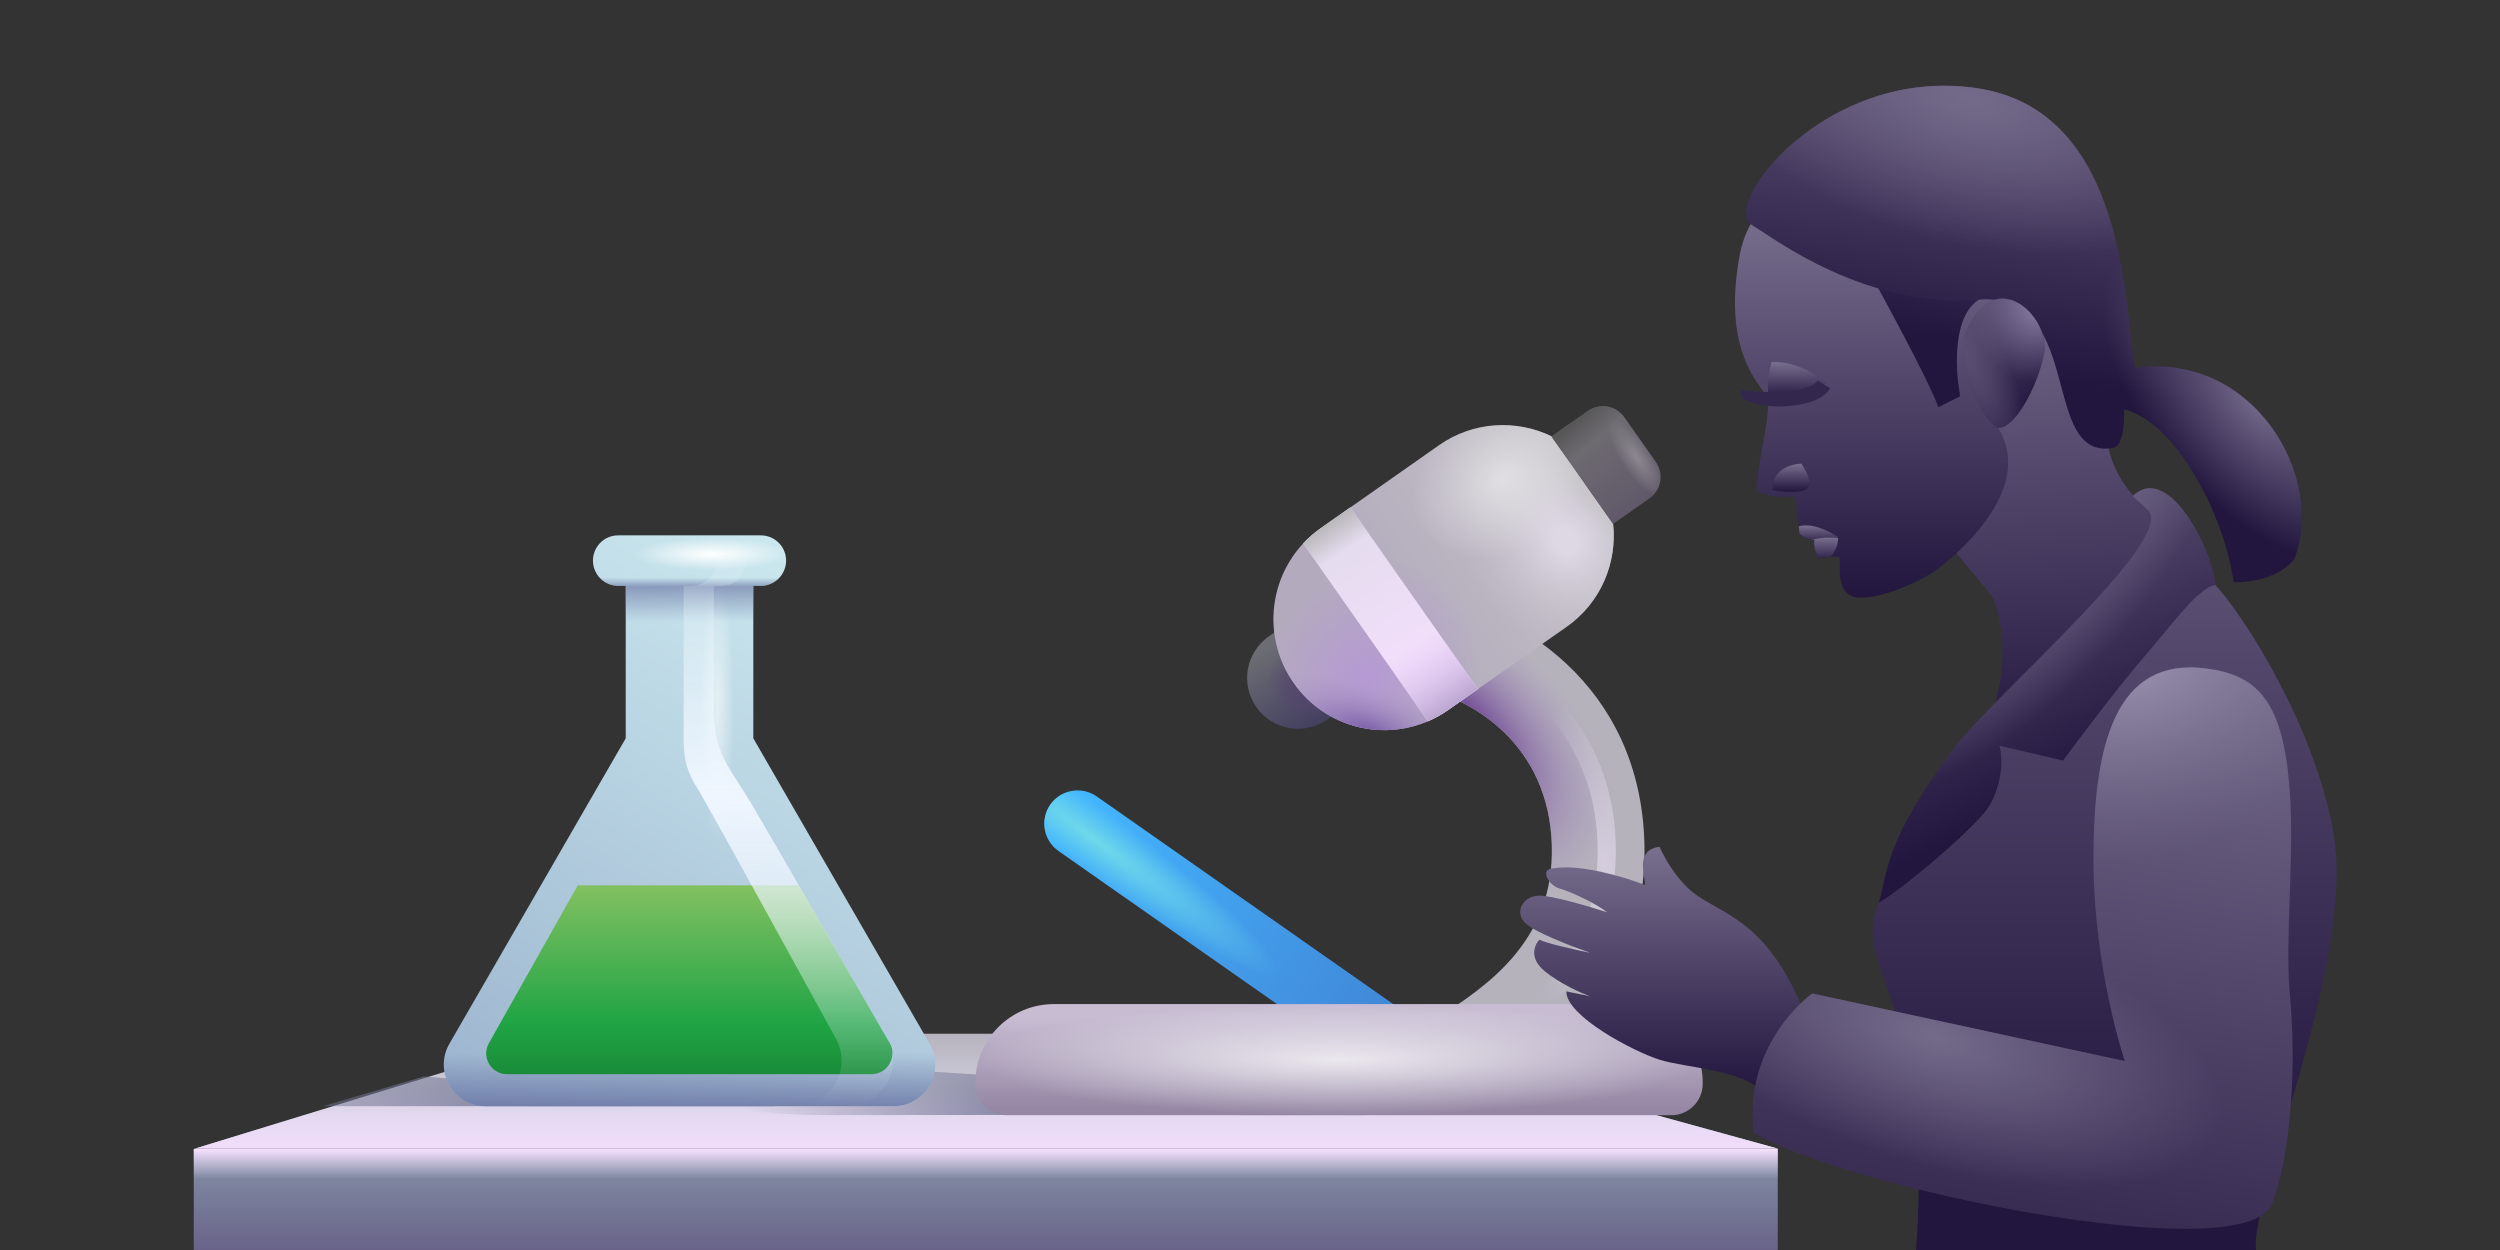 <svg viewBox="0 0 240 120" fill="none" xmlns="http://www.w3.org/2000/svg">
<rect x="0" y="0" width="240" height="120" fill="#333333" stroke="none"/>
<path d="M170.665 110.29H18.602V120H170.665V110.29Z" fill="url(#paint0_linear_392_13904)"/>
<path d="M170.665 110.29H18.602V120H170.665V110.29Z" fill="url(#paint1_linear_392_13904)"/>
<path d="M130.665 99.239H54.602L18.721 110.263H170.665L130.665 99.239Z" fill="url(#paint2_linear_392_13904)"/>
<path d="M130.665 99.239H54.602L18.721 110.263H170.665L130.665 99.239Z" fill="url(#paint3_linear_392_13904)"/>
<path d="M79.609 107.051C94.75 107.017 131.112 107.051 131.112 107.051C114.295 104.755 91.273 102.539 79.61 102.539C61.934 102.539 64.469 107.086 79.609 107.051Z" fill="url(#paint4_radial_392_13904)"/>
<path fill-rule="evenodd" clip-rule="evenodd" d="M148.974 81.174C148.716 71.62 141.546 66.713 134.755 65.635L136.148 56.854C145.676 58.366 157.453 65.749 157.862 80.935C158.248 95.264 147.819 102.04 142.559 105.337L137.837 97.803C143.09 94.51 149.215 90.146 148.974 81.174Z" fill="#B5B2BC"/>
<path fill-rule="evenodd" clip-rule="evenodd" d="M148.974 81.174C148.716 71.62 141.546 66.713 134.755 65.635L136.148 56.854C145.676 58.366 157.453 65.749 157.862 80.935C158.248 95.264 147.819 102.04 142.559 105.337L137.837 97.803C143.09 94.51 149.215 90.146 148.974 81.174Z" fill="url(#paint5_radial_392_13904)"/>
<path fill-rule="evenodd" clip-rule="evenodd" d="M153.37 81.078C153.051 69.26 144.029 63.357 136.138 62.105L136.411 60.385C144.838 61.721 154.763 68.109 155.111 81.031C155.439 93.206 146.741 99.013 141.484 102.308L140.558 100.832C145.814 97.537 153.67 92.204 153.37 81.078Z" fill="url(#paint6_radial_392_13904)"/>
<path d="M100.832 77.243C101.846 75.796 103.841 75.444 105.288 76.458L138.386 99.641C139.833 100.655 140.185 102.65 139.171 104.098C138.157 105.545 136.161 105.897 134.714 104.883L101.617 81.7C100.169 80.686 99.818 78.691 100.832 77.243Z" fill="url(#paint7_linear_392_13904)"/>
<path d="M100.832 77.243C101.846 75.796 103.841 75.444 105.288 76.458L138.386 99.641C139.833 100.655 140.185 102.65 139.171 104.098C138.157 105.545 136.161 105.897 134.714 104.883L101.617 81.7C100.169 80.686 99.818 78.691 100.832 77.243Z" fill="url(#paint8_radial_392_13904)"/>
<path d="M93.636 103.924C93.636 99.764 97.008 96.392 101.167 96.392H155.928C160.088 96.392 163.46 99.764 163.46 103.924V104.049C163.46 105.713 162.111 107.062 160.447 107.062H96.648C94.984 107.062 93.636 105.713 93.636 104.049V103.924Z" fill="url(#paint9_linear_392_13904)"/>
<path d="M93.636 103.924C93.636 99.764 97.008 96.392 101.167 96.392H155.928C160.088 96.392 163.46 99.764 163.46 103.924V104.049C163.46 105.713 162.111 107.062 160.447 107.062H96.648C94.984 107.062 93.636 105.713 93.636 104.049V103.924Z" fill="url(#paint10_radial_392_13904)"/>
<path d="M126.407 57.861C128.612 56.314 131.654 56.846 133.201 59.051C134.749 61.256 134.216 64.297 132.012 65.845L127.405 69.079C125.2 70.627 122.158 70.094 120.61 67.89C119.063 65.685 119.595 62.643 121.8 61.096L126.407 57.861Z" fill="url(#paint11_linear_392_13904)"/>
<path d="M126.407 57.861C128.612 56.314 131.654 56.846 133.201 59.051C134.749 61.256 134.216 64.297 132.012 65.845L127.405 69.079C125.2 70.627 122.158 70.094 120.61 67.89C119.063 65.685 119.595 62.643 121.8 61.096L126.407 57.861Z" fill="url(#paint12_radial_392_13904)"/>
<path d="M148.962 41.898C145.586 40.243 141.435 40.429 138.14 42.742L126.782 50.716C121.965 54.097 120.802 60.743 124.183 65.559C127.564 70.375 134.209 71.539 139.026 68.158L150.384 60.184C153.679 57.871 155.265 54.03 154.855 50.292L148.962 41.898Z" fill="url(#paint13_linear_392_13904)"/>
<path d="M148.962 41.898C145.586 40.243 141.435 40.429 138.14 42.742L126.782 50.716C121.965 54.097 120.802 60.743 124.183 65.559C127.564 70.375 134.209 71.539 139.026 68.158L150.384 60.184C153.679 57.871 155.265 54.03 154.855 50.292L148.962 41.898Z" fill="url(#paint14_radial_392_13904)"/>
<path d="M148.962 41.898C145.586 40.243 141.435 40.429 138.14 42.742L126.782 50.716C121.965 54.097 120.802 60.743 124.183 65.559C127.564 70.375 134.209 71.539 139.026 68.158L150.384 60.184C153.679 57.871 155.265 54.03 154.855 50.292L148.962 41.898Z" fill="url(#paint15_radial_392_13904)"/>
<path d="M148.962 41.898C145.586 40.243 141.435 40.429 138.14 42.742L126.782 50.716C121.965 54.097 120.802 60.743 124.183 65.559C127.564 70.375 134.209 71.539 139.026 68.158L150.384 60.184C153.679 57.871 155.265 54.03 154.855 50.292L148.962 41.898Z" fill="url(#paint16_linear_392_13904)"/>
<path d="M148.962 41.898C145.586 40.243 141.435 40.429 138.14 42.742L126.782 50.716C121.965 54.097 120.802 60.743 124.183 65.559C127.564 70.375 134.209 71.539 139.026 68.158L150.384 60.184C153.679 57.871 155.265 54.03 154.855 50.292L148.962 41.898Z" fill="url(#paint17_radial_392_13904)"/>
<path d="M148.962 41.898C145.586 40.243 141.435 40.429 138.14 42.742L126.782 50.716C121.965 54.097 120.802 60.743 124.183 65.559C127.564 70.375 134.209 71.539 139.026 68.158L150.384 60.184C153.679 57.871 155.265 54.03 154.855 50.292L148.962 41.898Z" fill="url(#paint18_radial_392_13904)"/>
<path d="M152.445 39.451C153.58 38.654 155.146 38.928 155.943 40.063L158.96 44.348C159.756 45.483 159.482 47.048 158.347 47.845L154.848 50.301L148.946 41.907L152.445 39.451Z" fill="url(#paint19_linear_392_13904)"/>
<path d="M152.445 39.451C153.58 38.654 155.146 38.928 155.943 40.063L158.96 44.348C159.756 45.483 159.482 47.048 158.347 47.845L154.848 50.301L148.946 41.907L152.445 39.451Z" fill="url(#paint20_linear_392_13904)"/>
<path d="M152.445 39.451C153.58 38.654 155.146 38.928 155.943 40.063L158.96 44.348C159.756 45.483 159.482 47.048 158.347 47.845L154.848 50.301L148.946 41.907L152.445 39.451Z" fill="url(#paint21_radial_392_13904)"/>
<path d="M125.098 52.18C125.597 51.645 126.159 51.153 126.781 50.716L129.637 48.712L141.881 66.153L139.025 68.158C138.402 68.595 137.749 68.956 137.076 69.243L125.098 52.18Z" fill="url(#paint22_linear_392_13904)"/>
<path d="M125.098 52.18C125.597 51.645 126.159 51.153 126.781 50.716L129.637 48.712L141.881 66.153L139.025 68.158C138.402 68.595 137.749 68.956 137.076 69.243L125.098 52.18Z" fill="url(#paint23_linear_392_13904)"/>
<path d="M125.098 52.18C125.597 51.645 126.159 51.153 126.781 50.716L129.637 48.712L141.881 66.153L139.025 68.158C138.402 68.595 137.749 68.956 137.076 69.243L125.098 52.18Z" fill="url(#paint24_linear_392_13904)"/>
<path d="M209.069 50.837C208.105 50.479 202.216 47.178 202.216 41.107L194.189 23.868L185.318 27.021L186.707 51.768L191.099 57.056C191.521 57.546 193.439 62.26 191.099 68.914C191.099 68.914 205.221 59.103 209.069 50.837Z" fill="url(#paint25_linear_392_13904)"/>
<path d="M212.566 56.033L207.634 52.994L190.655 69.188C187.657 77.713 179.31 84.453 179.792 89.749C180.273 95.045 185.389 100.243 183.945 120H216.579C215.946 114.954 226.133 92.425 224.021 80.021C222.331 70.098 215.721 59.462 212.566 56.033Z" fill="url(#paint26_linear_392_13904)"/>
<path d="M169.485 37.881C168.426 36.292 165.425 33.115 167.013 24.464C169.485 11.713 188.076 21.695 191.199 27.057C193.315 30.69 190.562 38.9 191.901 41.189C195.079 46.617 188.86 52.357 186.433 54.299C184.005 56.241 179.283 57.918 177.738 57.212C176.194 56.506 176.723 53.902 176.591 53.593C176.485 53.346 175.223 53.49 174.605 53.593C174.384 53.225 173.996 52.357 174.208 51.828C173.678 51.898 173.016 51.475 172.751 51.254L172.398 47.635C171.268 47.847 169.147 47.591 168.646 47.017C168.646 44.148 170.332 39.152 169.485 37.881Z" fill="url(#paint27_linear_392_13904)"/>
<path d="M173.194 47.062C174.165 46.709 173.547 45.429 172.93 44.502C170.494 44.678 170.09 46.282 170.193 47.062C170.87 47.179 172.418 47.344 173.194 47.062Z" fill="url(#paint28_linear_392_13904)"/>
<path d="M170.06 34.748C172.567 34.677 174.547 36.072 175.224 36.778C174.517 38.084 171.487 38.381 170.06 38.366C169.265 37.484 170.109 34.746 170.06 34.748Z" fill="url(#paint29_linear_392_13904)"/>
<path fill-rule="evenodd" clip-rule="evenodd" d="M173.937 38.543C174.631 38.299 175.305 37.913 175.692 37.279L174.488 36.542C174.346 36.774 174.03 37.013 173.468 37.211C172.919 37.404 172.224 37.526 171.457 37.59C169.927 37.715 168.237 37.597 167.154 37.447V38.16C167.927 38.773 169.911 39.134 171.573 38.997C172.403 38.929 173.23 38.792 173.937 38.543Z" fill="#33274E"/>
<path fill-rule="evenodd" clip-rule="evenodd" d="M172.68 50.517C173.68 50.265 174.85 50.565 176.503 51.564L175.355 52.359H174.157C174.136 52.167 174.147 51.984 174.209 51.829C173.679 51.9 173.017 51.476 172.752 51.255L172.68 50.517Z" fill="url(#paint30_linear_392_13904)"/>
<path fill-rule="evenodd" clip-rule="evenodd" d="M173.948 51.827C174.823 51.552 175.919 51.583 176.459 51.652C176.482 52.355 176.118 53.007 175.745 53.464C175.35 53.485 174.903 53.544 174.605 53.593C174.384 53.226 173.996 52.358 174.208 51.828C174.124 51.839 174.037 51.838 173.948 51.827Z" fill="url(#paint31_linear_392_13904)"/>
<path d="M162.937 85.981C165.786 87.918 169.774 88.716 173.192 97.148L169.301 104.921C167.38 102.672 161.85 102.531 159.319 101.735C156.789 100.938 150.322 97.517 150.368 95.174L152.665 95.643C151.821 95.346 149.759 94.443 148.26 93.206C146.76 91.969 147.317 90.691 147.782 90.207C148.375 90.544 151.284 91.191 152.665 91.472C151.037 90.909 147.531 89.569 146.526 88.707C145.269 87.629 146.187 85.981 147.782 85.981C149.058 85.981 152.644 87.045 154.277 87.576C153.176 86.703 150.837 85.62 149.703 85.288C148.609 84.968 147.782 83.36 149.15 83.36C151.702 82.905 156.062 84.234 157.924 84.956C157.868 83.954 157.493 82.931 157.924 82.12C158.354 81.308 159.319 81.303 159.319 81.303C159.319 81.303 160.658 84.431 162.937 85.981Z" fill="url(#paint32_linear_392_13904)"/>
<path d="M173.965 95.37C171.065 97.6 167.496 102.508 168.388 108.754C176.851 113.926 215.104 121.929 218.061 115.685C219.111 113.467 220.75 105.432 219.819 95.37C219.346 90.264 220.272 82.326 219.819 75.983C219.204 67.374 216.788 64.815 211.779 64.173C203.079 63.057 200.973 71.46 200.973 82.516C200.973 92.991 203.989 101.865 203.989 101.865L173.965 95.37Z" fill="url(#paint33_linear_392_13904)"/>
<path d="M173.965 95.37C171.065 97.6 167.496 102.508 168.388 108.754C176.851 113.926 215.104 121.929 218.061 115.685C219.111 113.467 220.75 105.432 219.819 95.37C219.346 90.264 220.272 82.326 219.819 75.983C219.204 67.374 216.788 64.815 211.779 64.173C203.079 63.057 200.973 71.46 200.973 82.516C200.973 92.991 203.989 101.865 203.989 101.865L173.965 95.37Z" fill="url(#paint34_radial_392_13904)"/>
<path d="M173.965 95.37C171.065 97.6 167.496 102.508 168.388 108.754C176.851 113.926 215.104 121.929 218.061 115.685C219.111 113.467 220.75 105.432 219.819 95.37C219.346 90.264 220.272 82.326 219.819 75.983C219.204 67.374 216.788 64.815 211.779 64.173C203.079 63.057 200.973 71.46 200.973 82.516C200.973 92.991 203.989 101.865 203.989 101.865L173.965 95.37Z" fill="url(#paint35_radial_392_13904)"/>
<path d="M186.079 39.093C185.904 38.48 184.477 35.282 180.167 27.4C184.502 22.014 195.669 27.4 191.071 28.32C187.393 29.055 187.612 35.107 188.182 38.041L186.079 39.093Z" fill="url(#paint36_linear_392_13904)"/>
<path d="M189.743 8.458C175.179 6.339 165.049 19.815 168.188 21.608C170.028 22.659 179.145 29.869 190.519 28.722C200.097 28.722 195.885 44.198 202.85 43.002C203.912 42.82 203.938 40.295 203.909 39.295C208.852 40.495 213.518 49.339 214.43 55.9C218.822 55.9 220.267 53.647 220.267 53.647C223.301 45.702 216.324 33.753 204.955 35.302C203.909 29.813 204.308 10.576 189.743 8.458Z" fill="url(#paint37_linear_392_13904)"/>
<path d="M189.743 8.458C175.179 6.339 165.049 19.815 168.188 21.608C170.028 22.659 179.145 29.869 190.519 28.722C200.097 28.722 195.885 44.198 202.85 43.002C203.912 42.82 203.938 40.295 203.909 39.295C208.852 40.495 213.518 49.339 214.43 55.9C218.822 55.9 220.267 53.647 220.267 53.647C223.301 45.702 216.324 33.753 204.955 35.302C203.909 29.813 204.308 10.576 189.743 8.458Z" fill="url(#paint38_radial_392_13904)"/>
<path d="M189.743 8.458C175.179 6.339 165.049 19.815 168.188 21.608C170.028 22.659 179.145 29.869 190.519 28.722C200.097 28.722 195.885 44.198 202.85 43.002C203.912 42.82 203.938 40.295 203.909 39.295C208.852 40.495 213.518 49.339 214.43 55.9C218.822 55.9 220.267 53.647 220.267 53.647C223.301 45.702 216.324 33.753 204.955 35.302C203.909 29.813 204.308 10.576 189.743 8.458Z" fill="url(#paint39_radial_392_13904)"/>
<path d="M196.231 33.998C196.937 30.644 191.729 25.259 188.816 31.615C187.325 34.868 190.705 41.059 191.906 41.059C193.406 41.059 195.525 37.352 196.231 33.998Z" fill="url(#paint40_linear_392_13904)"/>
<path d="M196.231 33.998C196.937 30.644 191.729 25.259 188.816 31.615C187.325 34.868 190.705 41.059 191.906 41.059C193.406 41.059 195.525 37.352 196.231 33.998Z" fill="url(#paint41_radial_392_13904)"/>
<path d="M196.231 33.998C196.937 30.644 191.729 25.259 188.816 31.615C187.325 34.868 190.705 41.059 191.906 41.059C193.406 41.059 195.525 37.352 196.231 33.998Z" fill="url(#paint42_radial_392_13904)"/>
<path d="M212.665 56.14C212.631 53.34 208.263 44.191 204.738 47.629L206.053 48.843C209.521 51.266 191.831 66.326 187.783 71.588C180.692 80.807 181.162 84.287 180.353 86.682C183.186 84.961 189.922 79.147 190.974 77.366C192.027 75.585 192.381 73.208 191.943 71.588L198.058 73.014C199.509 71.024 203.139 66.193 206.053 62.793C208.968 59.393 210.978 56.545 212.665 56.14Z" fill="url(#paint43_linear_392_13904)"/>
<path d="M212.665 56.14C212.631 53.34 208.263 44.191 204.738 47.629L206.053 48.843C209.521 51.266 191.831 66.326 187.783 71.588C180.692 80.807 181.162 84.287 180.353 86.682C183.186 84.961 189.922 79.147 190.974 77.366C192.027 75.585 192.381 73.208 191.943 71.588L198.058 73.014C199.509 71.024 203.139 66.193 206.053 62.793C208.968 59.393 210.978 56.545 212.665 56.14Z" fill="url(#paint44_radial_392_13904)"/>
<path fill-rule="evenodd" clip-rule="evenodd" d="M30.993 106.194H74.42L40.682 103.34L30.993 106.194Z" fill="url(#paint45_radial_392_13904)"/>
<path fill-rule="evenodd" clip-rule="evenodd" d="M73.042 51.395C74.38 51.395 75.465 52.48 75.465 53.818C75.465 55.156 74.38 56.241 73.042 56.241H72.318V70.88L89.242 100.194C90.782 102.861 88.857 106.194 85.778 106.194H46.609C43.529 106.194 41.605 102.861 43.145 100.194L60.069 70.879V56.241H59.345C58.007 56.241 56.923 55.156 56.923 53.818C56.923 52.48 58.007 51.395 59.345 51.395H73.042Z" fill="url(#paint46_linear_392_13904)"/>
<path fill-rule="evenodd" clip-rule="evenodd" d="M73.042 51.395C74.38 51.395 75.465 52.48 75.465 53.818C75.465 55.156 74.38 56.241 73.042 56.241H72.318V70.88L89.242 100.194C90.782 102.861 88.857 106.194 85.778 106.194H46.609C43.529 106.194 41.605 102.861 43.145 100.194L60.069 70.879V56.241H59.345C58.007 56.241 56.923 55.156 56.923 53.818C56.923 52.48 58.007 51.395 59.345 51.395H73.042Z" fill="url(#paint47_radial_392_13904)"/>
<path fill-rule="evenodd" clip-rule="evenodd" d="M73.042 51.395C74.38 51.395 75.465 52.48 75.465 53.818C75.465 55.156 74.38 56.241 73.042 56.241H72.318V70.88L89.242 100.194C90.782 102.861 88.857 106.194 85.778 106.194H46.609C43.529 106.194 41.605 102.861 43.145 100.194L60.069 70.879V56.241H59.345C58.007 56.241 56.923 55.156 56.923 53.818C56.923 52.48 58.007 51.395 59.345 51.395H73.042Z" fill="url(#paint48_radial_392_13904)"/>
<path fill-rule="evenodd" clip-rule="evenodd" d="M73.042 51.395C74.38 51.395 75.465 52.48 75.465 53.818C75.465 55.156 74.38 56.241 73.042 56.241H72.318V70.88L89.242 100.194C90.782 102.861 88.857 106.194 85.778 106.194H46.609C43.529 106.194 41.605 102.861 43.145 100.194L60.069 70.879V56.241H59.345C58.007 56.241 56.923 55.156 56.923 53.818C56.923 52.48 58.007 51.395 59.345 51.395H73.042Z" fill="url(#paint49_linear_392_13904)"/>
<path fill-rule="evenodd" clip-rule="evenodd" d="M73.042 51.395C74.38 51.395 75.465 52.48 75.465 53.818C75.465 55.156 74.38 56.241 73.042 56.241H72.318V70.88L89.242 100.194C90.782 102.861 88.857 106.194 85.778 106.194H46.609C43.529 106.194 41.605 102.861 43.145 100.194L60.069 70.879V56.241H59.345C58.007 56.241 56.923 55.156 56.923 53.818C56.923 52.48 58.007 51.395 59.345 51.395H73.042Z" fill="url(#paint50_linear_392_13904)"/>
<path d="M55.465 84.993L46.935 100.143C46.184 101.477 47.148 103.125 48.678 103.125H83.665C85.205 103.125 86.167 101.458 85.397 100.125L76.661 84.993L55.465 84.993Z" fill="url(#paint51_linear_392_13904)"/>
<path d="M71.678 53.818C71.678 52.48 70.593 51.395 69.255 51.395H66.358C67.696 51.395 68.781 52.48 68.781 53.818C68.781 55.156 67.696 56.241 66.358 56.241H65.634C65.634 56.241 65.634 68.768 65.634 70.494C65.634 72.22 65.634 73.562 66.87 75.545C68.106 77.528 80.238 99.696 80.238 99.696C81.853 102.614 79.743 106.194 76.408 106.194H81.337C84.707 106.194 86.813 102.546 85.128 99.627C85.128 99.627 74.341 80.863 72.126 77.142C69.911 73.421 68.531 72.475 68.531 67.936C68.531 63.398 68.531 56.241 68.531 56.241H69.255C70.593 56.241 71.678 55.156 71.678 53.818Z" fill="url(#paint52_linear_392_13904)"/>
<defs>
<linearGradient id="paint0_linear_392_13904" x1="94.634" y1="110.29" x2="94.634" y2="120" gradientUnits="userSpaceOnUse">
<stop stop-color="#8694A8"/>
<stop offset="1" stop-color="#696389"/>
</linearGradient>
<linearGradient id="paint1_linear_392_13904" x1="94.634" y1="110.29" x2="94.634" y2="113.158" gradientUnits="userSpaceOnUse">
<stop stop-color="#F7E1FF"/>
<stop offset="1" stop-color="#F7E1FF" stop-opacity="0"/>
</linearGradient>
<linearGradient id="paint2_linear_392_13904" x1="50.665" y1="99.239" x2="50.665" y2="110.263" gradientUnits="userSpaceOnUse">
<stop stop-color="#B6B2BE"/>
<stop offset="0.766" stop-color="#DDDDEB"/>
</linearGradient>
<linearGradient id="paint3_linear_392_13904" x1="50.665" y1="111.894" x2="50.665" y2="104.751" gradientUnits="userSpaceOnUse">
<stop stop-color="#F7E1FF"/>
<stop offset="1" stop-color="#F3D0FF" stop-opacity="0"/>
</linearGradient>
<radialGradient id="paint4_radial_392_13904" cx="0" cy="0" r="1" gradientUnits="userSpaceOnUse" gradientTransform="translate(111.628 109.061) rotate(-175.351) scale(40.23 13.274)">
<stop offset="0.223" stop-color="#747695"/>
<stop offset="1" stop-color="#747695" stop-opacity="0"/>
</radialGradient>
<radialGradient id="paint5_radial_392_13904" cx="0" cy="0" r="1" gradientUnits="userSpaceOnUse" gradientTransform="translate(138.15 70.434) rotate(-49.982) scale(11.383 19.864)">
<stop offset="0.339" stop-color="#765398"/>
<stop offset="1" stop-color="#A892C0" stop-opacity="0"/>
</radialGradient>
<radialGradient id="paint6_radial_392_13904" cx="0" cy="0" r="1" gradientUnits="userSpaceOnUse" gradientTransform="translate(154.022 82.792) rotate(180) scale(9.146 16.986)">
<stop stop-color="#D5CDDD"/>
<stop offset="1" stop-color="#D5CDDD" stop-opacity="0"/>
</radialGradient>
<linearGradient id="paint7_linear_392_13904" x1="101.403" y1="79.093" x2="134.04" y2="101.374" gradientUnits="userSpaceOnUse">
<stop stop-color="#43B6FF"/>
<stop offset="1" stop-color="#4184D5"/>
</linearGradient>
<radialGradient id="paint8_radial_392_13904" cx="0" cy="0" r="1" gradientUnits="userSpaceOnUse" gradientTransform="translate(104.875 80.47) rotate(36.193) scale(22.126 2.952)">
<stop stop-color="#6FD9EA"/>
<stop offset="1" stop-color="#6FD9EA" stop-opacity="0"/>
</radialGradient>
<linearGradient id="paint9_linear_392_13904" x1="134.724" y1="97.608" x2="134.724" y2="106.395" gradientUnits="userSpaceOnUse">
<stop stop-color="#C7BCD2"/>
<stop offset="1" stop-color="#9688A5"/>
</linearGradient>
<radialGradient id="paint10_radial_392_13904" cx="0" cy="0" r="1" gradientUnits="userSpaceOnUse" gradientTransform="translate(128.548 101.727) rotate(90) scale(5.335 34.912)">
<stop stop-color="white" stop-opacity="0.75"/>
<stop offset="1" stop-color="white" stop-opacity="0"/>
</radialGradient>
<linearGradient id="paint11_linear_392_13904" x1="121.082" y1="62.495" x2="125.655" y2="69.785" gradientUnits="userSpaceOnUse">
<stop stop-color="#6C6C73"/>
<stop offset="1" stop-color="#444060"/>
</linearGradient>
<radialGradient id="paint12_radial_392_13904" cx="0" cy="0" r="1" gradientUnits="userSpaceOnUse" gradientTransform="translate(125.554 65.387) rotate(146.614) scale(3.816 3.741)">
<stop stop-color="#554170"/>
<stop offset="1" stop-color="#554170" stop-opacity="0"/>
</radialGradient>
<linearGradient id="paint13_linear_392_13904" x1="151.44" y1="45.766" x2="132.092" y2="58.806" gradientUnits="userSpaceOnUse">
<stop stop-color="#C4C2C7"/>
<stop offset="1" stop-color="#B3ABBD"/>
</linearGradient>
<radialGradient id="paint14_radial_392_13904" cx="0" cy="0" r="1" gradientUnits="userSpaceOnUse" gradientTransform="translate(131.202 65.316) rotate(-59.188) scale(11.997 10.062)">
<stop stop-color="#B699D4"/>
<stop offset="1" stop-color="#B699D4" stop-opacity="0"/>
</radialGradient>
<radialGradient id="paint15_radial_392_13904" cx="0" cy="0" r="1" gradientUnits="userSpaceOnUse" gradientTransform="translate(150.285 51.849) rotate(149.871) scale(9.583 11.026)">
<stop offset="0.111" stop-color="#DED8E5"/>
<stop offset="1" stop-color="#C4C1C7" stop-opacity="0"/>
</radialGradient>
<linearGradient id="paint16_linear_392_13904" x1="152.25" y1="45.116" x2="150.157" y2="46.782" gradientUnits="userSpaceOnUse">
<stop stop-color="#C5C3C7"/>
<stop offset="1" stop-color="#C5C3C7" stop-opacity="0"/>
</linearGradient>
<radialGradient id="paint17_radial_392_13904" cx="0" cy="0" r="1" gradientUnits="userSpaceOnUse" gradientTransform="translate(131.34 70.188) rotate(-73.074) scale(4.741 11.492)">
<stop offset="0.083" stop-color="#8167AE"/>
<stop offset="1" stop-color="#B29DC8" stop-opacity="0"/>
</radialGradient>
<radialGradient id="paint18_radial_392_13904" cx="0" cy="0" r="1" gradientUnits="userSpaceOnUse" gradientTransform="translate(144.113 45.992) rotate(56.847) scale(6.94 9.145)">
<stop stop-color="white" stop-opacity="0.5"/>
<stop offset="1" stop-color="white" stop-opacity="0"/>
</radialGradient>
<linearGradient id="paint19_linear_392_13904" x1="153.071" y1="41.947" x2="157.847" y2="48" gradientUnits="userSpaceOnUse">
<stop stop-color="#6E6B71"/>
<stop offset="1" stop-color="#61596A"/>
</linearGradient>
<linearGradient id="paint20_linear_392_13904" x1="150.735" y1="40.938" x2="152.461" y2="42.881" gradientUnits="userSpaceOnUse">
<stop stop-color="#585758"/>
<stop offset="1" stop-color="#585758" stop-opacity="0"/>
</linearGradient>
<radialGradient id="paint21_radial_392_13904" cx="0" cy="0" r="1" gradientUnits="userSpaceOnUse" gradientTransform="translate(157.095 43.898) rotate(146.071) scale(1.514 4.339)">
<stop stop-color="#8C8990"/>
<stop offset="1" stop-color="#8C8990" stop-opacity="0"/>
</radialGradient>
<linearGradient id="paint22_linear_392_13904" x1="129.071" y1="53.23" x2="138.115" y2="66.133" gradientUnits="userSpaceOnUse">
<stop stop-color="#E5DCEF"/>
<stop offset="1" stop-color="#F7E0FF"/>
</linearGradient>
<linearGradient id="paint23_linear_392_13904" x1="139.492" y1="69.253" x2="134.737" y2="62.08" gradientUnits="userSpaceOnUse">
<stop offset="0.088" stop-color="#B5A1CB"/>
<stop offset="1" stop-color="#DFC9F7" stop-opacity="0"/>
</linearGradient>
<linearGradient id="paint24_linear_392_13904" x1="126.746" y1="50.451" x2="128.556" y2="53.197" gradientUnits="userSpaceOnUse">
<stop stop-color="#B6B5B7"/>
<stop offset="1" stop-color="#B6B5B7" stop-opacity="0"/>
</linearGradient>
<linearGradient id="paint25_linear_392_13904" x1="199.806" y1="23.868" x2="202.453" y2="72.891" gradientUnits="userSpaceOnUse">
<stop stop-color="#796F8E"/>
<stop offset="1" stop-color="#22153E"/>
</linearGradient>
<linearGradient id="paint26_linear_392_13904" x1="199.807" y1="23.869" x2="199.807" y2="113.216" gradientUnits="userSpaceOnUse">
<stop stop-color="#796F8E"/>
<stop offset="1" stop-color="#22153E"/>
</linearGradient>
<linearGradient id="paint27_linear_392_13904" x1="179.36" y1="20.039" x2="179.36" y2="57.377" gradientUnits="userSpaceOnUse">
<stop stop-color="#796F8E"/>
<stop offset="1" stop-color="#22153E"/>
</linearGradient>
<linearGradient id="paint28_linear_392_13904" x1="171.939" y1="44.502" x2="171.939" y2="47.218" gradientUnits="userSpaceOnUse">
<stop stop-color="#796F8E"/>
<stop offset="1" stop-color="#22153E"/>
</linearGradient>
<linearGradient id="paint29_linear_392_13904" x1="172.471" y1="34.745" x2="172.471" y2="38.367" gradientUnits="userSpaceOnUse">
<stop stop-color="#796F8E"/>
<stop offset="1" stop-color="#22153E"/>
</linearGradient>
<linearGradient id="paint30_linear_392_13904" x1="174.186" y1="50.433" x2="174.186" y2="52.359" gradientUnits="userSpaceOnUse">
<stop stop-color="#796F8E"/>
<stop offset="1" stop-color="#22153E"/>
</linearGradient>
<linearGradient id="paint31_linear_392_13904" x1="174.717" y1="51.605" x2="174.717" y2="54.045" gradientUnits="userSpaceOnUse">
<stop stop-color="#796F8E"/>
<stop offset="1" stop-color="#22153E"/>
</linearGradient>
<linearGradient id="paint32_linear_392_13904" x1="159.565" y1="81.303" x2="159.565" y2="104.921" gradientUnits="userSpaceOnUse">
<stop stop-color="#796F8E"/>
<stop offset="1" stop-color="#22153E"/>
</linearGradient>
<linearGradient id="paint33_linear_392_13904" x1="189.953" y1="54.27" x2="176.816" y2="134.733" gradientUnits="userSpaceOnUse">
<stop stop-color="#796F8E"/>
<stop offset="1" stop-color="#22153E"/>
</linearGradient>
<radialGradient id="paint34_radial_392_13904" cx="0" cy="0" r="1" gradientUnits="userSpaceOnUse" gradientTransform="translate(205.06 64.073) rotate(165.057) scale(28.213 18.271)">
<stop stop-color="#988EAD"/>
<stop offset="1" stop-color="#746A8A" stop-opacity="0"/>
</radialGradient>
<radialGradient id="paint35_radial_392_13904" cx="0" cy="0" r="1" gradientUnits="userSpaceOnUse" gradientTransform="translate(185.684 99.592) rotate(-162.738) scale(28.889 12.191)">
<stop stop-color="#746A8A"/>
<stop offset="1" stop-color="#746A8A" stop-opacity="0"/>
</radialGradient>
<linearGradient id="paint36_linear_392_13904" x1="190.274" y1="-0.658" x2="184.423" y2="32.066" gradientUnits="userSpaceOnUse">
<stop stop-color="#796F8E"/>
<stop offset="1" stop-color="#22153E"/>
</linearGradient>
<linearGradient id="paint37_linear_392_13904" x1="194.296" y1="-6.307" x2="188.458" y2="35.456" gradientUnits="userSpaceOnUse">
<stop stop-color="#796F8E"/>
<stop offset="1" stop-color="#22153E"/>
</linearGradient>
<radialGradient id="paint38_radial_392_13904" cx="0" cy="0" r="1" gradientUnits="userSpaceOnUse" gradientTransform="translate(189.063 9.43) rotate(-166.487) scale(26.767 13.999)">
<stop stop-color="#746A8A"/>
<stop offset="1" stop-color="#746A8A" stop-opacity="0"/>
</radialGradient>
<radialGradient id="paint39_radial_392_13904" cx="0" cy="0" r="1" gradientUnits="userSpaceOnUse" gradientTransform="translate(216.905 38.684) rotate(-132.879) scale(19.272 10.08)">
<stop stop-color="#746A8A"/>
<stop offset="1" stop-color="#746A8A" stop-opacity="0"/>
</radialGradient>
<linearGradient id="paint40_linear_392_13904" x1="185.326" y1="24.245" x2="198.144" y2="36.618" gradientUnits="userSpaceOnUse">
<stop stop-color="#796F8E"/>
<stop offset="1" stop-color="#22153E"/>
</linearGradient>
<radialGradient id="paint41_radial_392_13904" cx="0" cy="0" r="1" gradientUnits="userSpaceOnUse" gradientTransform="translate(188.443 33.203) rotate(66.18) scale(14.263 3.523)">
<stop stop-color="#5A4E71"/>
<stop offset="1" stop-color="#5A4E71" stop-opacity="0"/>
</radialGradient>
<radialGradient id="paint42_radial_392_13904" cx="0" cy="0" r="1" gradientUnits="userSpaceOnUse" gradientTransform="translate(195.569 29.57) rotate(74.605) scale(7.276 6.591)">
<stop stop-color="#8A7DA6"/>
<stop offset="1" stop-color="#746A8A" stop-opacity="0"/>
</radialGradient>
<linearGradient id="paint43_linear_392_13904" x1="190.811" y1="37.166" x2="207.02" y2="71.57" gradientUnits="userSpaceOnUse">
<stop stop-color="#796F8E"/>
<stop offset="1" stop-color="#22153E"/>
</linearGradient>
<radialGradient id="paint44_radial_392_13904" cx="0" cy="0" r="1" gradientUnits="userSpaceOnUse" gradientTransform="translate(196.55 52.202) rotate(128.374) scale(28.308 10.88)">
<stop stop-color="#746A8A"/>
<stop offset="1" stop-color="#746A8A" stop-opacity="0"/>
</radialGradient>
<radialGradient id="paint45_radial_392_13904" cx="0" cy="0" r="1" gradientUnits="userSpaceOnUse" gradientTransform="translate(74.42 109.569) rotate(-177.115) scale(69.843 14.337)">
<stop offset="0.223" stop-color="#747695"/>
<stop offset="1" stop-color="#747695" stop-opacity="0"/>
</radialGradient>
<linearGradient id="paint46_linear_392_13904" x1="79.735" y1="51.395" x2="43.239" y2="112.356" gradientUnits="userSpaceOnUse">
<stop stop-color="#CDEAF0"/>
<stop offset="1" stop-color="#98B0CC"/>
</linearGradient>
<radialGradient id="paint47_radial_392_13904" cx="0" cy="0" r="1" gradientUnits="userSpaceOnUse" gradientTransform="translate(68.338 53.191) scale(7.48 1.539)">
<stop stop-color="white"/>
<stop offset="1" stop-color="white" stop-opacity="0"/>
</radialGradient>
<radialGradient id="paint48_radial_392_13904" cx="0" cy="0" r="1" gradientUnits="userSpaceOnUse" gradientTransform="translate(68.872 67.799) rotate(-90) scale(13.024 1.603)">
<stop stop-color="white" stop-opacity="0.6"/>
<stop offset="1" stop-color="white" stop-opacity="0"/>
</radialGradient>
<linearGradient id="paint49_linear_392_13904" x1="55.337" y1="107.927" x2="55.337" y2="101.063" gradientUnits="userSpaceOnUse">
<stop stop-color="#636D9F"/>
<stop offset="1" stop-color="#636D9F" stop-opacity="0"/>
</linearGradient>
<linearGradient id="paint50_linear_392_13904" x1="63.568" y1="55.443" x2="63.568" y2="59.687" gradientUnits="userSpaceOnUse">
<stop stop-color="#636D9F" stop-opacity="0"/>
<stop offset="0.211" stop-color="#636D9F" stop-opacity="0.6"/>
<stop offset="1" stop-color="#636D9F" stop-opacity="0"/>
</linearGradient>
<linearGradient id="paint51_linear_392_13904" x1="59.337" y1="80.999" x2="59.337" y2="105.287" gradientUnits="userSpaceOnUse">
<stop offset="0.094" stop-color="#8FC465"/>
<stop offset="0.714" stop-color="#1FA444"/>
<stop offset="1" stop-color="#178034"/>
</linearGradient>
<linearGradient id="paint52_linear_392_13904" x1="75.79" y1="51.395" x2="75.79" y2="106.194" gradientUnits="userSpaceOnUse">
<stop stop-color="#F2FDFF" stop-opacity="0"/>
<stop offset="0.454" stop-color="#EFF6FF"/>
<stop offset="1" stop-color="#EFF6FF" stop-opacity="0"/>
</linearGradient>
</defs>
</svg>
